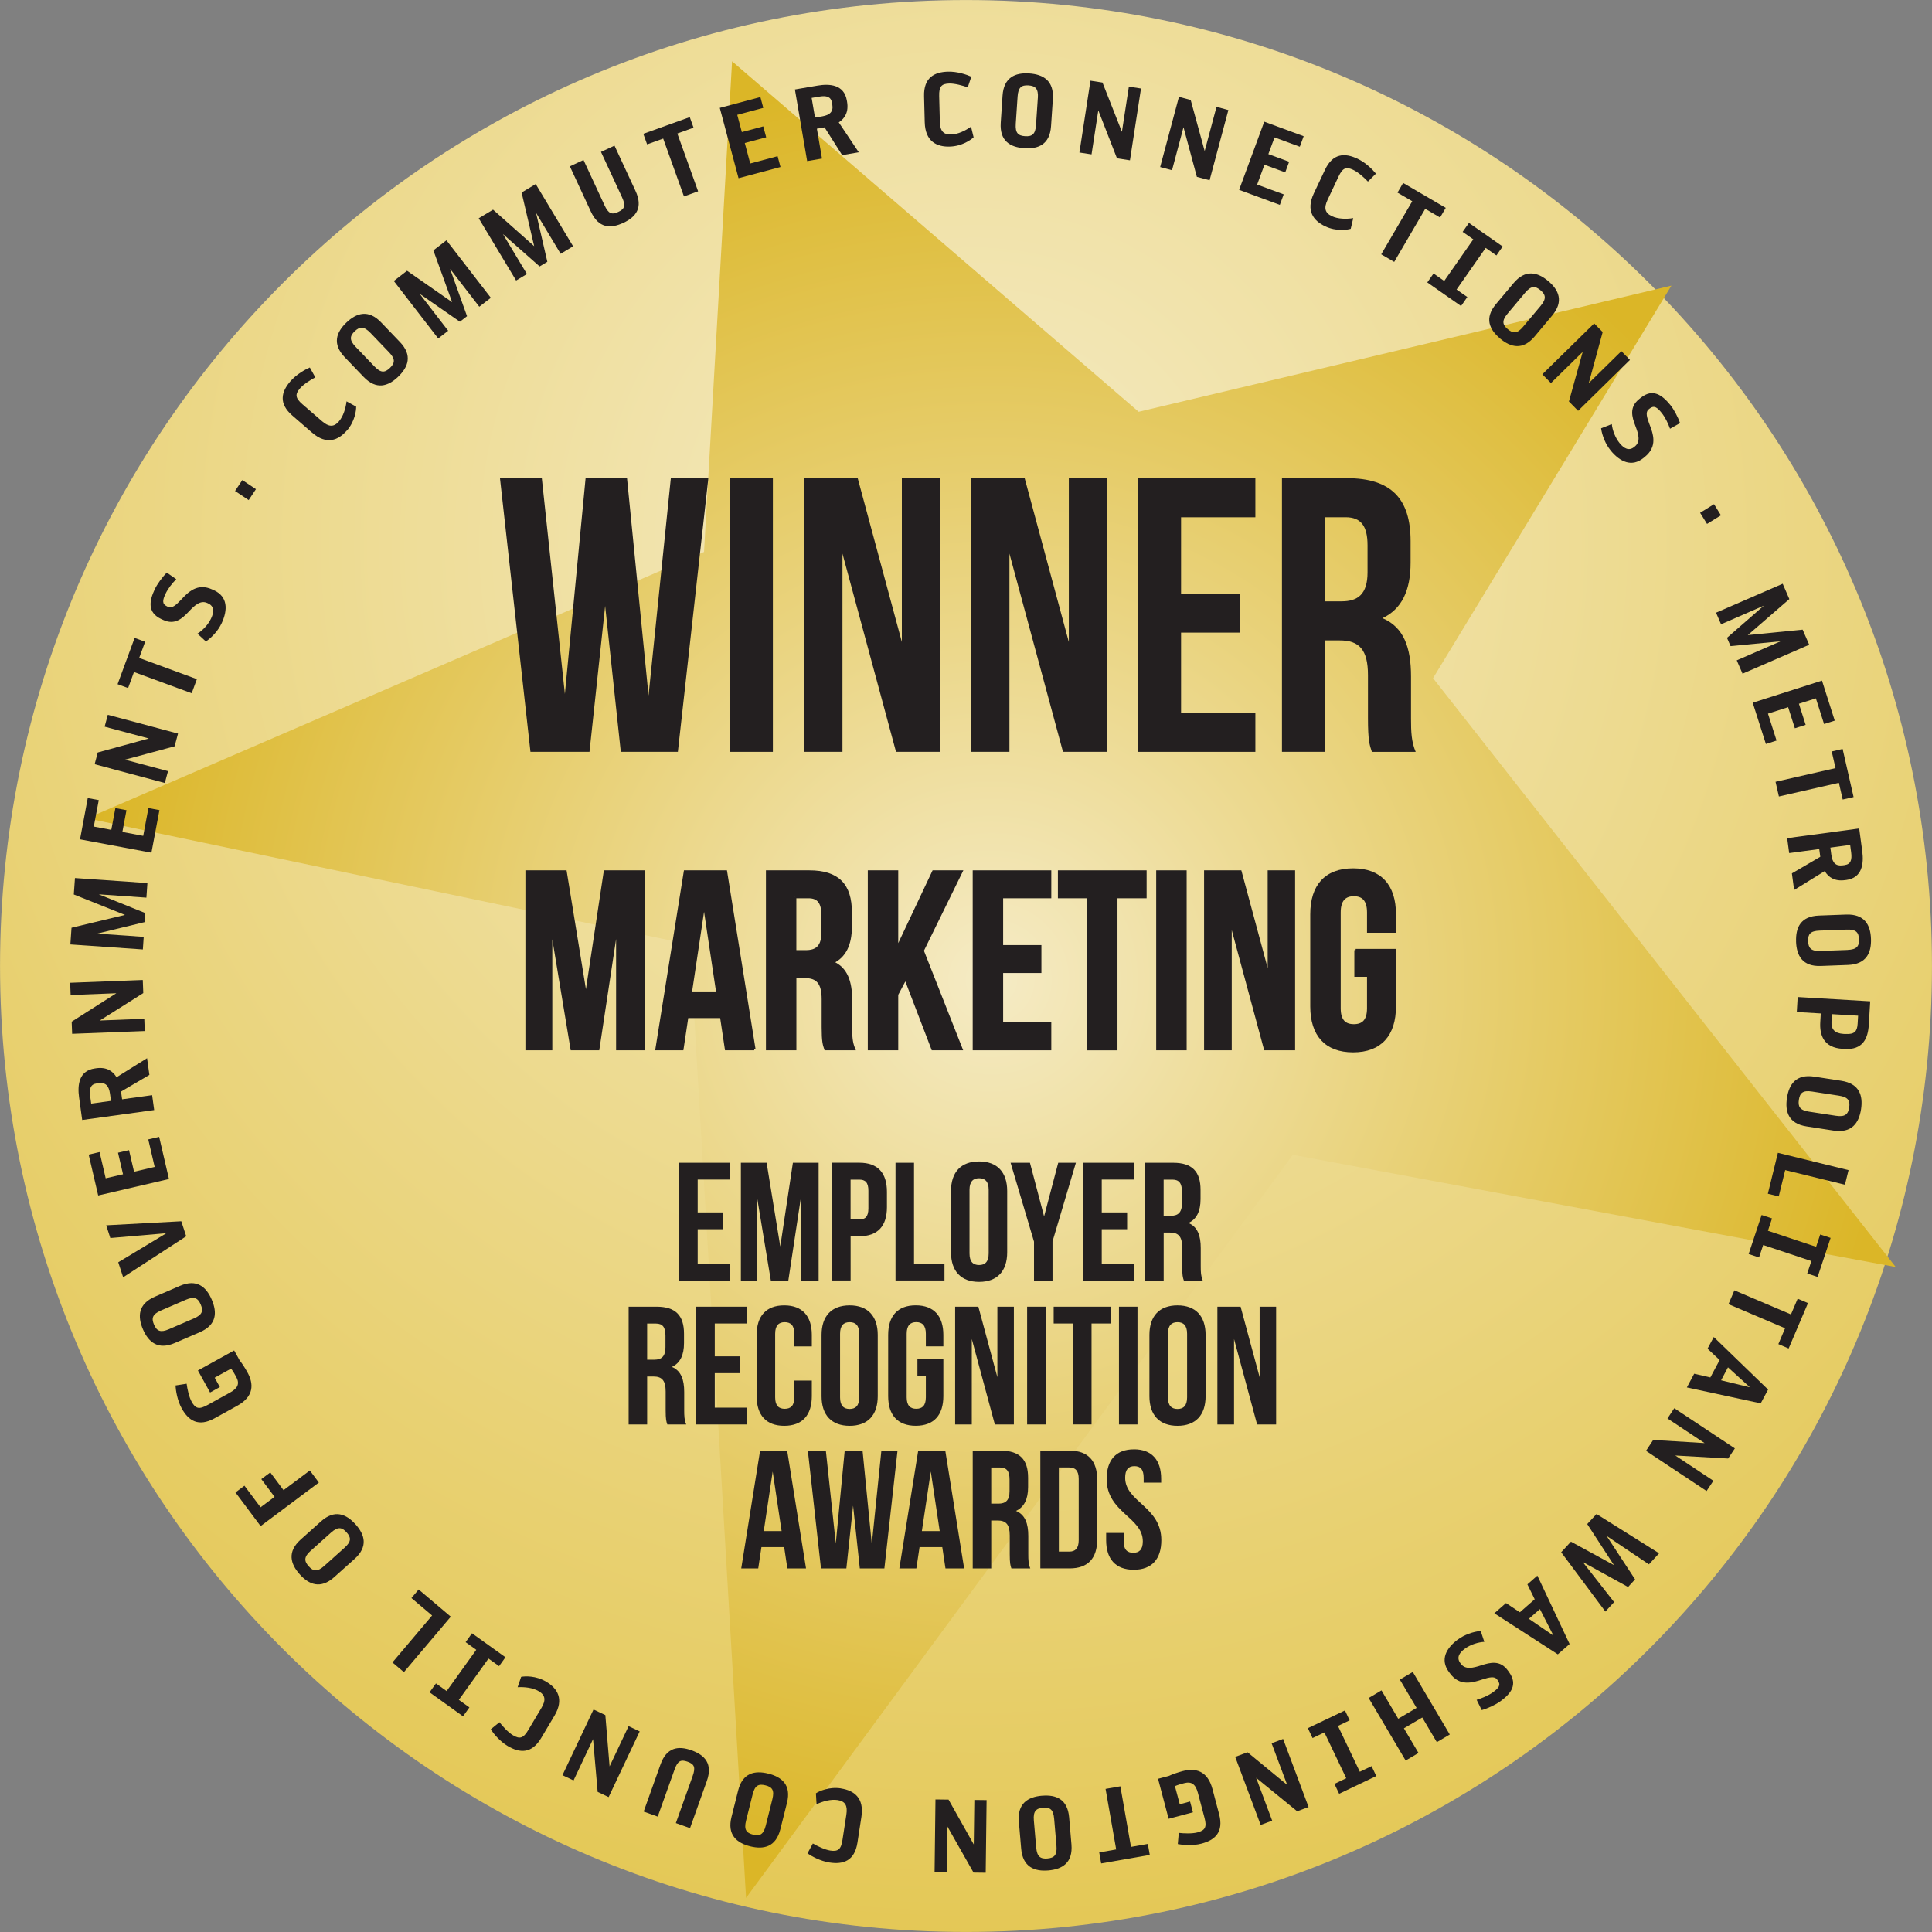 <?xml version="1.0" encoding="UTF-8"?>
<svg xmlns="http://www.w3.org/2000/svg" xmlns:xlink="http://www.w3.org/1999/xlink" id="Layer_1" data-name="Layer 1" viewBox="0 0 500 500">
  <rect x="0" y="0" width="500" height="500" fill="#808080" stroke="none"/>
  <defs>
    <style>
      .cls-1 {
        stroke: #231f20;
        stroke-width: .67px;
      }

      .cls-1, .cls-2 {
        fill: #231f20;
      }

      .cls-3 {
        fill: url(#radial-gradient-2);
      }

      .cls-3, .cls-2, .cls-4 {
        stroke-width: 0px;
      }

      .cls-4 {
        fill: url(#radial-gradient);
      }
    </style>
    <radialGradient id="radial-gradient" cx="252.12" cy="140.9" fx="252.12" fy="140.9" r="379.22" gradientUnits="userSpaceOnUse">
      <stop offset="0" stop-color="#f5ebc5"></stop>
      <stop offset="1" stop-color="#e3c650"></stop>
    </radialGradient>
    <radialGradient id="radial-gradient-2" cx="256.58" cy="253.52" fx="256.58" fy="253.52" r="235.85" gradientUnits="userSpaceOnUse">
      <stop offset="0" stop-color="#f5ebc5"></stop>
      <stop offset="1" stop-color="#dbb627"></stop>
    </radialGradient>
  </defs>
  <path class="cls-4" d="M.01,250C.01,111.94,111.93.01,250,.01s249.99,111.93,249.99,249.99-111.93,249.99-249.99,249.99S.01,388.06.01,250Z"></path>
  <polygon class="cls-3" points="490.61 327.9 370.87 175.51 432.56 73.92 294.68 106.57 189.46 15.86 182.2 142.85 22.55 211.79 178.57 244.45 193.08 491.18 334.59 298.87 490.61 327.9"></polygon>
  <g>
    <g>
      <path class="cls-2" d="M156.61,156.83l-4.05,37.74h-15.28l-7.89-70.83h10.83l5.97,55.86,5.36-55.86h10.72l5.57,56.26,5.77-56.26h9.71l-7.89,70.83h-14.77l-4.05-37.74Z"></path>
      <path class="cls-2" d="M188.89,123.75h11.13v70.83h-11.13v-70.83Z"></path>
      <path class="cls-2" d="M218.03,143.27v51.3h-10.02v-70.83h13.96l11.43,42.4v-42.4h9.92v70.83h-11.43l-13.86-51.3Z"></path>
      <path class="cls-2" d="M261.24,143.27v51.3h-10.02v-70.83h13.96l11.43,42.4v-42.4h9.92v70.83h-11.43l-13.86-51.3Z"></path>
      <path class="cls-2" d="M305.66,153.6h15.28v10.12h-15.28v20.74h19.23v10.12h-30.36v-70.83h30.36v10.12h-19.23v19.73Z"></path>
      <path class="cls-2" d="M355.04,194.58c-.61-1.82-1.01-2.93-1.01-8.7v-11.13c0-6.58-2.23-9.01-7.28-9.01h-3.85v28.84h-11.13v-70.83h16.8c11.53,0,16.49,5.36,16.49,16.29v5.57c0,7.28-2.33,12.04-7.28,14.37,5.56,2.33,7.39,7.69,7.39,15.08v10.93c0,3.44.1,5.97,1.21,8.6h-11.33ZM342.89,133.86v21.76h4.35c4.15,0,6.68-1.82,6.68-7.49v-6.98c0-5.06-1.72-7.29-5.67-7.29h-5.36Z"></path>
    </g>
    <g>
      <path class="cls-1" d="M151.65,258.17l4.92-32.59h10.03v45.9h-6.82v-32.92l-4.98,32.92h-6.82l-5.38-32.46v32.46h-6.29v-45.9h10.03l5.31,32.59Z"></path>
      <path class="cls-1" d="M195.2,271.48h-7.28l-1.25-8.33h-8.85l-1.25,8.33h-6.62l7.34-45.9h10.56l7.34,45.9ZM178.74,256.92h6.95l-3.48-23.21-3.48,23.21Z"></path>
      <path class="cls-1" d="M213.64,271.48c-.39-1.18-.66-1.9-.66-5.64v-7.21c0-4.26-1.44-5.84-4.72-5.84h-2.49v18.69h-7.21v-45.9h10.89c7.48,0,10.69,3.48,10.69,10.56v3.61c0,4.72-1.51,7.8-4.72,9.31,3.61,1.51,4.79,4.98,4.79,9.77v7.08c0,2.23.07,3.87.79,5.57h-7.34ZM205.76,232.13v14.1h2.82c2.69,0,4.33-1.18,4.33-4.85v-4.52c0-3.28-1.12-4.72-3.67-4.72h-3.48Z"></path>
      <path class="cls-1" d="M234.36,253.18l-2.23,4.2v14.1h-7.21v-45.9h7.21v20l9.44-20h7.21l-10.03,20.46,10.03,25.44h-7.41l-7.02-18.3Z"></path>
      <path class="cls-1" d="M259.28,244.92h9.9v6.56h-9.9v13.44h12.46v6.56h-19.67v-45.9h19.67v6.56h-12.46v12.79Z"></path>
      <path class="cls-1" d="M274.11,225.58h22.3v6.56h-7.54v39.35h-7.21v-39.35h-7.54v-6.56Z"></path>
      <path class="cls-1" d="M299.56,225.58h7.21v45.9h-7.21v-45.9Z"></path>
      <path class="cls-1" d="M318.44,238.23v33.25h-6.49v-45.9h9.05l7.41,27.48v-27.48h6.43v45.9h-7.41l-8.98-33.25Z"></path>
      <path class="cls-1" d="M350.84,245.91h10.1v14.56c0,7.35-3.67,11.54-10.75,11.54s-10.76-4.2-10.76-11.54v-23.87c0-7.35,3.67-11.54,10.76-11.54s10.75,4.2,10.75,11.54v4.46h-6.82v-4.92c0-3.28-1.44-4.53-3.74-4.53s-3.74,1.25-3.74,4.53v24.79c0,3.28,1.44,4.46,3.74,4.46s3.74-1.18,3.74-4.46v-8.46h-3.28v-6.56Z"></path>
    </g>
    <g>
      <path class="cls-2" d="M180.56,313.77h6.57v4.35h-6.57v8.93h8.27v4.35h-13.06v-30.48h13.06v4.35h-8.27v8.49Z"></path>
      <path class="cls-2" d="M201.94,322.56l3.26-21.64h6.66v30.48h-4.53v-21.86l-3.31,21.86h-4.53l-3.57-21.55v21.55h-4.18v-30.48h6.66l3.53,21.64Z"></path>
      <path class="cls-2" d="M229.54,308.45v3.96c0,4.87-2.35,7.53-7.14,7.53h-2.26v11.45h-4.79v-30.48h7.05c4.79,0,7.14,2.65,7.14,7.53ZM220.13,305.28v10.32h2.26c1.52,0,2.35-.7,2.35-2.87v-4.57c0-2.18-.83-2.87-2.35-2.87h-2.26Z"></path>
      <path class="cls-2" d="M231.76,300.92h4.79v26.12h7.88v4.35h-12.67v-30.48Z"></path>
      <path class="cls-2" d="M246.12,308.24c0-4.88,2.57-7.66,7.27-7.66s7.27,2.79,7.27,7.66v15.85c0,4.88-2.57,7.66-7.27,7.66s-7.27-2.79-7.27-7.66v-15.85ZM250.91,324.39c0,2.18.96,3,2.48,3s2.48-.83,2.48-3v-16.46c0-2.18-.96-3-2.48-3s-2.48.83-2.48,3v16.46Z"></path>
      <path class="cls-2" d="M267.59,321.3l-6.05-20.38h5.01l3.66,13.89,3.66-13.89h4.57l-6.05,20.38v10.1h-4.79v-10.1Z"></path>
      <path class="cls-2" d="M285.13,313.77h6.57v4.35h-6.57v8.93h8.27v4.35h-13.06v-30.48h13.06v4.35h-8.27v8.49Z"></path>
      <path class="cls-2" d="M306.38,331.4c-.26-.78-.43-1.26-.43-3.75v-4.79c0-2.83-.96-3.87-3.14-3.87h-1.65v12.41h-4.79v-30.48h7.23c4.96,0,7.1,2.31,7.1,7.01v2.4c0,3.13-1,5.18-3.13,6.18,2.39,1,3.18,3.31,3.18,6.49v4.7c0,1.48.04,2.57.52,3.7h-4.88ZM301.15,305.28v9.36h1.87c1.79,0,2.87-.78,2.87-3.22v-3c0-2.18-.74-3.13-2.44-3.13h-2.31Z"></path>
      <path class="cls-2" d="M172.7,368.65c-.26-.78-.43-1.26-.43-3.75v-4.79c0-2.83-.96-3.87-3.14-3.87h-1.65v12.41h-4.79v-30.48h7.23c4.96,0,7.1,2.31,7.1,7.01v2.4c0,3.13-1,5.18-3.13,6.18,2.39,1,3.18,3.31,3.18,6.49v4.7c0,1.48.04,2.57.52,3.7h-4.88ZM167.48,342.53v9.36h1.87c1.79,0,2.87-.78,2.87-3.22v-3c0-2.18-.74-3.13-2.44-3.13h-2.31Z"></path>
      <path class="cls-2" d="M184.98,351.02h6.57v4.35h-6.57v8.93h8.27v4.35h-13.06v-30.48h13.06v4.35h-8.27v8.49Z"></path>
      <path class="cls-2" d="M210.1,357.29v4.05c0,4.88-2.44,7.66-7.14,7.66s-7.14-2.79-7.14-7.66v-15.85c0-4.88,2.44-7.66,7.14-7.66s7.14,2.79,7.14,7.66v2.96h-4.53v-3.27c0-2.18-.96-3-2.48-3s-2.48.83-2.48,3v16.46c0,2.18.96,2.96,2.48,2.96s2.48-.78,2.48-2.96v-4.35h4.53Z"></path>
      <path class="cls-2" d="M212.62,345.49c0-4.88,2.57-7.66,7.27-7.66s7.27,2.79,7.27,7.66v15.85c0,4.88-2.57,7.66-7.27,7.66s-7.27-2.79-7.27-7.66v-15.85ZM217.41,361.64c0,2.18.96,3,2.48,3s2.48-.83,2.48-3v-16.46c0-2.18-.96-3-2.48-3s-2.48.83-2.48,3v16.46Z"></path>
      <path class="cls-2" d="M237.44,351.67h6.7v9.66c0,4.88-2.44,7.66-7.14,7.66s-7.14-2.79-7.14-7.66v-15.85c0-4.88,2.44-7.66,7.14-7.66s7.14,2.79,7.14,7.66v2.96h-4.53v-3.27c0-2.18-.96-3-2.48-3s-2.48.83-2.48,3v16.46c0,2.18.96,2.96,2.48,2.96s2.48-.78,2.48-2.96v-5.62h-2.18v-4.35Z"></path>
      <path class="cls-2" d="M251.5,346.58v22.08h-4.31v-30.48h6.01l4.92,18.24v-18.24h4.27v30.48h-4.92l-5.96-22.08Z"></path>
      <path class="cls-2" d="M265.82,338.17h4.79v30.48h-4.79v-30.48Z"></path>
      <path class="cls-2" d="M272.7,338.17h14.8v4.35h-5.01v26.12h-4.79v-26.12h-5.01v-4.35Z"></path>
      <path class="cls-2" d="M289.59,338.17h4.79v30.48h-4.79v-30.48Z"></path>
      <path class="cls-2" d="M297.47,345.49c0-4.88,2.57-7.66,7.27-7.66s7.27,2.79,7.27,7.66v15.85c0,4.88-2.57,7.66-7.27,7.66s-7.27-2.79-7.27-7.66v-15.85ZM302.26,361.64c0,2.18.96,3,2.48,3s2.48-.83,2.48-3v-16.46c0-2.18-.96-3-2.48-3s-2.48.83-2.48,3v16.46Z"></path>
      <path class="cls-2" d="M319.37,346.58v22.08h-4.31v-30.48h6.01l4.92,18.24v-18.24h4.27v30.48h-4.92l-5.96-22.08Z"></path>
      <path class="cls-2" d="M208.6,405.91h-4.83l-.83-5.53h-5.88l-.83,5.53h-4.4l4.88-30.48h7.01l4.88,30.48ZM197.67,396.24h4.61l-2.31-15.41-2.31,15.41Z"></path>
      <path class="cls-2" d="M220.78,389.66l-1.74,16.24h-6.57l-3.4-30.48h4.66l2.57,24.03,2.31-24.03h4.62l2.39,24.21,2.48-24.21h4.18l-3.4,30.48h-6.36l-1.74-16.24Z"></path>
      <path class="cls-2" d="M249.52,405.91h-4.83l-.83-5.53h-5.88l-.83,5.53h-4.4l4.88-30.48h7.01l4.88,30.48ZM238.59,396.24h4.61l-2.31-15.41-2.31,15.41Z"></path>
      <path class="cls-2" d="M261.75,405.91c-.26-.78-.43-1.26-.43-3.75v-4.79c0-2.83-.96-3.87-3.14-3.87h-1.65v12.41h-4.79v-30.48h7.23c4.96,0,7.1,2.31,7.1,7.01v2.4c0,3.13-1,5.18-3.13,6.18,2.39,1,3.18,3.31,3.18,6.49v4.7c0,1.48.04,2.57.52,3.7h-4.88ZM256.53,379.78v9.36h1.87c1.79,0,2.87-.78,2.87-3.22v-3c0-2.18-.74-3.13-2.44-3.13h-2.31Z"></path>
      <path class="cls-2" d="M269.24,375.43h7.58c4.79,0,7.14,2.65,7.14,7.53v15.41c0,4.88-2.35,7.53-7.14,7.53h-7.58v-30.48ZM274.03,379.78v21.77h2.7c1.52,0,2.44-.78,2.44-2.96v-15.85c0-2.18-.92-2.96-2.44-2.96h-2.7Z"></path>
      <path class="cls-2" d="M293.45,375.08c4.66,0,7.06,2.79,7.06,7.66v.96h-4.53v-1.26c0-2.18-.87-3-2.39-3s-2.4.83-2.4,3c0,6.27,9.36,7.45,9.36,16.15,0,4.88-2.44,7.66-7.14,7.66s-7.14-2.79-7.14-7.66v-1.87h4.53v2.18c0,2.18.96,2.96,2.48,2.96s2.48-.78,2.48-2.96c0-6.27-9.36-7.45-9.36-16.15,0-4.88,2.4-7.66,7.05-7.66Z"></path>
    </g>
  </g>
  <g>
    <path class="cls-2" d="M449.46,170.9l11.34-4.93-12.93,1.24-.93-2.14,9.55-8.33-11.08,4.82-1.3-3,17.25-7.49,1.72,3.97-10.75,9.32,14.19-1.41,1.7,3.91-17.25,7.49-1.5-3.45Z"></path>
    <path class="cls-2" d="M453.61,181.86l17.92-5.72,3.3,10.36-2.76.88-2.12-6.65-4.39,1.4,1.74,5.46-2.79.89-1.74-5.46-5.22,1.67,2.22,6.97-2.76.88-3.41-10.68Z"></path>
    <path class="cls-2" d="M475.9,202.59l-15.52,3.54-.87-3.8,15.52-3.54-.98-4.31,2.82-.65,2.84,12.45-2.82.64-.99-4.34Z"></path>
    <path class="cls-2" d="M463.75,226.03l7.34-4.29-.27-2.01-7.78,1.05-.52-3.86,18.64-2.51.79,5.89c.42,3.12.05,6.88-4.12,7.44l-.34.04c-2.65.36-4.27-.71-5.25-2.34l-7.92,4.9-.58-4.32ZM477.41,223.88c1.58-.21,1.92-1.39,1.67-3.27l-.26-1.94-5.12.69.25,1.88c.27,2.01,1.12,2.96,2.91,2.72l.56-.07Z"></path>
    <path class="cls-2" d="M464.83,243.68c-.13-3.61,1.16-6.56,5.92-6.73l7.03-.26c4.76-.17,6.3,2.67,6.43,6.28.13,3.61-1.2,6.59-5.96,6.76l-7.03.26c-4.76.18-6.27-2.7-6.4-6.31ZM478.13,245.84c2.4-.09,3.05-.95,2.98-2.76-.07-1.8-.78-2.59-3.18-2.5l-7.03.26c-2.4.09-3.02.92-2.96,2.73.07,1.8.75,2.62,3.15,2.54l7.03-.26Z"></path>
    <path class="cls-2" d="M471.09,264.49l.13-2.21-6.21-.37.23-3.88,18.77,1.11-.36,6.03c-.22,3.67-1.58,6.58-6.27,6.3l-.5-.03c-4.91-.29-6-3.56-5.79-6.95ZM477.64,267.59c2.36.14,3.01-.73,3.12-2.68l.12-2.05-6.77-.4-.12,1.96c-.11,1.96.85,3.01,3.09,3.15l.56.03Z"></path>
    <path class="cls-2" d="M462.47,284.13c.55-3.57,2.37-6.22,7.08-5.5l6.95,1.07c4.71.72,5.68,3.8,5.14,7.37-.55,3.57-2.41,6.24-7.12,5.52l-6.95-1.07c-4.71-.72-5.65-3.83-5.1-7.4ZM475.12,288.76c2.37.36,3.17-.36,3.45-2.15.27-1.78-.28-2.69-2.65-3.05l-6.96-1.07c-2.37-.36-3.14.34-3.41,2.12-.27,1.78.24,2.71,2.61,3.08l6.96,1.07Z"></path>
    <path class="cls-2" d="M460.13,298.35l18.27,4.48-.93,3.78-15.46-3.79-1.67,6.81-2.82-.69,2.6-10.59Z"></path>
    <path class="cls-2" d="M455.91,314.44l2.69.89-1.06,3.19,12.47,4.15,1.06-3.19,2.69.89-3.36,10.1-2.69-.89,1.07-3.22-12.47-4.15-1.07,3.22-2.69-.89,3.36-10.11Z"></path>
    <path class="cls-2" d="M461.97,343.75l-14.64-6.23,1.53-3.58,14.64,6.23,1.74-4.07,2.67,1.14-5.01,11.75-2.66-1.14,1.74-4.1Z"></path>
    <path class="cls-2" d="M438.46,355.52l4.18.96,2.4-4.5-3.13-2.94,1.61-3.02,14.06,13.6-1.91,3.57-19.11-4.12,1.89-3.54ZM452.72,359l.04-.08-5.56-5.05-1.78,3.35,7.3,1.78Z"></path>
    <path class="cls-2" d="M427.86,372.66l13.29.81-9.61-6.37,1.76-2.65,15.68,10.39-1.74,2.62-13.68-.78,9.86,6.54-1.76,2.65-15.68-10.39,1.87-2.83Z"></path>
    <path class="cls-2" d="M404.03,401.72l2.53-2.74,11.13,6.07-6.92-10.63,2.41-2.6,16.2,10.17-2.64,2.86-10.95-7.36,7.37,11.25-1.82,1.97-11.73-6.47,8.12,10.38-2.26,2.45-11.43-15.34Z"></path>
    <path class="cls-2" d="M389.76,414.88l3.58,2.38,3.84-3.37-1.89-3.86,2.58-2.26,8.34,17.7-3.05,2.67-16.43-10.62,3.03-2.65ZM401.88,423.19l.07-.06-3.42-6.69-2.86,2.5,6.21,4.25Z"></path>
    <path class="cls-2" d="M377.4,424.23c1.59-1.15,3.81-1.96,5.8-2.14l.94,2.82c-1.55.09-3.49.65-5.03,1.77-1.49,1.08-2.2,2.33-1.19,3.71l.15.2c1.16,1.59,3.18,1.08,5.29.39,2.37-.76,4.9-1.37,6.86,1.33l.31.43c2.38,3.27.43,5.62-2.27,7.58-1.11.81-3.16,1.8-4.79,2.25l-1.32-2.66c1.45-.44,3.03-1.08,4.28-2,1.41-1.03,2.07-1.81,1.21-3l-.2-.28c-.64-.88-2.06-.55-3.77,0-2.61.86-5.92,1.88-8.46-1.62l-.26-.35c-2.27-3.12-.75-6.12,2.45-8.44Z"></path>
    <path class="cls-2" d="M357.54,437.49l4.32,7.32,4.75-2.81-4.33-7.32,3.35-1.98,9.57,16.19-3.35,1.98-3.77-6.38-4.75,2.8,3.78,6.38-3.33,1.96-9.57-16.19,3.32-1.97Z"></path>
    <path class="cls-2" d="M348.07,442.66l1.22,2.56-3.03,1.45,5.66,11.86,3.04-1.45,1.22,2.56-9.61,4.59-1.22-2.56,3.06-1.46-5.66-11.86-3.06,1.46-1.22-2.56,9.61-4.59Z"></path>
    <path class="cls-2" d="M322.85,453.48l10.28,8.46-4.04-10.79,2.98-1.11,6.59,17.62-2.95,1.1-10.62-8.66,4.15,11.09-2.98,1.11-6.59-17.62,3.18-1.19Z"></path>
    <path class="cls-2" d="M302.51,459.6c.95-.44,2.25-.88,3.54-1.23,3.25-.86,6.45-.2,7.74,4.65l1.72,6.5c1.22,4.6-1.03,6.68-4.55,7.61-2.31.61-4.89.36-6.15.12l.26-2.9c1.34.16,3.48.24,4.86-.13,1.98-.53,2.43-1.39,1.8-3.76l-1.71-6.44c-.59-2.23-1.61-3.05-3.57-2.53-.69.18-1.62.43-2.38.76l1.25,4.69,2.67-.71.74,2.8-6.29,1.67-2.74-10.35,2.8-.74Z"></path>
    <path class="cls-2" d="M288.87,478.65l-2.75-15.68,3.83-.67,2.75,15.68,4.36-.77.5,2.85-12.58,2.2-.5-2.85,4.39-.77Z"></path>
    <path class="cls-2" d="M269.68,464.74c3.59-.31,6.6.84,7.01,5.59l.6,7.01c.4,4.75-2.36,6.42-5.96,6.73-3.6.31-6.64-.87-7.05-5.62l-.6-7.01c-.41-4.75,2.39-6.4,5.99-6.71ZM268.17,478.13c.2,2.39,1.1,3,2.9,2.85,1.8-.16,2.55-.91,2.34-3.3l-.6-7.01c-.21-2.39-1.07-2.97-2.87-2.82-1.8.15-2.58.88-2.38,3.27l.6,7.01Z"></path>
    <path class="cls-2" d="M245.49,465.75l6.52,11.6.15-11.52,3.17.04-.23,18.8-3.15-.04-6.76-11.92-.15,11.83-3.17-.04.23-18.8,3.39.04Z"></path>
    <path class="cls-2" d="M217.67,462.86c3.32.51,6.03,2.41,5.26,7.36l-1.02,6.65c-.73,4.71-3.65,5.71-7.25,5.15-2.37-.37-4.63-1.63-5.69-2.36l1.4-2.56c1.16.68,3.09,1.61,4.5,1.83,2.03.31,2.79-.3,3.16-2.73l1.01-6.59c.35-2.28-.26-3.44-2.26-3.75-1.78-.27-3.83.32-5.46,1.08l-.16-2.83c.81-.54,3.39-1.75,6.5-1.27Z"></path>
    <path class="cls-2" d="M198.86,459.02c3.5.88,5.97,2.94,4.81,7.56l-1.71,6.82c-1.16,4.62-4.32,5.3-7.82,4.43-3.5-.88-5.99-2.98-4.83-7.6l1.71-6.82c1.16-4.62,4.34-5.27,7.84-4.39ZM193.08,471.18c-.58,2.33.06,3.19,1.82,3.63,1.75.44,2.7-.03,3.28-2.35l1.71-6.82c.58-2.33-.04-3.16-1.79-3.59-1.76-.44-2.73-.01-3.31,2.31l-1.71,6.82Z"></path>
    <path class="cls-2" d="M178.98,452.99c3.43,1.23,5.54,3.47,3.94,7.96l-4.34,12.18-3.67-1.31,4.35-12.18c.82-2.29.41-3.09-1.32-3.71-1.73-.62-2.56-.25-3.37,2.04l-4.35,12.17-3.64-1.3,4.35-12.18c1.6-4.49,4.63-4.9,8.06-3.67Z"></path>
    <path class="cls-2" d="M156.66,443.88l1.1,13.26,4.92-10.41,2.87,1.36-8.04,17-2.84-1.35-1.19-13.65-5.05,10.69-2.87-1.36,8.04-17,3.07,1.45Z"></path>
    <path class="cls-2" d="M141.37,435.23c2.89,1.72,4.68,4.49,2.12,8.8l-3.44,5.78c-2.44,4.09-5.52,3.92-8.66,2.06-2.06-1.23-3.69-3.24-4.39-4.32l2.26-1.84c.82,1.06,2.26,2.65,3.5,3.38,1.77,1.05,2.69.77,3.95-1.35l3.41-5.73c1.18-1.98,1.05-3.29-.69-4.32-1.55-.92-3.68-1.14-5.47-1.04l.91-2.68c.95-.2,3.8-.35,6.5,1.26Z"></path>
    <path class="cls-2" d="M130.81,428.9l-1.65,2.3-2.74-1.96-7.67,10.68,2.73,1.96-1.65,2.3-8.66-6.21,1.66-2.3,2.76,1.98,7.67-10.68-2.76-1.98,1.65-2.3,8.66,6.21Z"></path>
    <path class="cls-2" d="M116.67,418.39l-12.14,14.36-2.97-2.51,10.27-12.15-5.35-4.52,1.87-2.21,8.32,7.04Z"></path>
    <path class="cls-2" d="M92.01,394.49c2.41,2.69,3.3,5.78-.25,8.96l-5.24,4.69c-3.55,3.18-6.54,1.98-8.95-.71-2.41-2.69-3.29-5.82.25-9l5.24-4.69c3.55-3.18,6.54-1.93,8.95.76ZM80.42,401.32c-1.79,1.6-1.74,2.68-.53,4.03,1.2,1.34,2.25,1.49,4.04-.11l5.24-4.69c1.78-1.6,1.73-2.64.53-3.98-1.2-1.34-2.25-1.53-4.04.07l-5.24,4.69Z"></path>
    <path class="cls-2" d="M67.44,390.08l3.62-2.7-3.43-4.59,2.32-1.73,3.43,4.59,6.81-5.09,2.33,3.12-15.07,11.27-6.51-8.71,2.32-1.74,4.18,5.59Z"></path>
    <path class="cls-2" d="M61.99,352.03c.66.81,1.4,1.96,2.05,3.14,1.63,2.94,1.76,6.21-2.63,8.64l-5.89,3.25c-4.17,2.3-6.73.62-8.49-2.56-1.16-2.1-1.54-4.66-1.61-5.94l2.88-.45c.17,1.33.61,3.43,1.31,4.68.99,1.8,1.94,2.02,4.09.83l5.83-3.22c2.02-1.11,2.57-2.31,1.59-4.08-.34-.62-.81-1.47-1.31-2.12l-4.25,2.35,1.34,2.43-2.53,1.4-3.15-5.7,9.38-5.18,1.4,2.53Z"></path>
    <path class="cls-2" d="M54.8,336.36c1.43,3.31,1.29,6.53-3.08,8.41l-6.46,2.79c-4.37,1.89-6.83-.2-8.26-3.52-1.43-3.32-1.28-6.57,3.09-8.46l6.46-2.79c4.37-1.89,6.82.24,8.25,3.56ZM41.64,339.17c-2.2.95-2.49,1.99-1.78,3.65.72,1.66,1.66,2.13,3.86,1.18l6.46-2.79c2.2-.95,2.48-1.95,1.76-3.61-.71-1.66-1.65-2.17-3.85-1.22l-6.46,2.79Z"></path>
    <path class="cls-2" d="M46.92,316.07l1.27,3.88-16.32,10.61-1.27-3.88,12.29-7.42-.03-.09-14.31,1.23-1.07-3.29,19.45-1.05Z"></path>
    <path class="cls-2" d="M43.73,305.13l-18.32,4.26-2.46-10.58,2.82-.66,1.58,6.79,4.49-1.04-1.3-5.58,2.85-.66,1.3,5.58,5.34-1.24-1.66-7.12,2.82-.66,2.54,10.92Z"></path>
    <path class="cls-2" d="M38.65,278.19l-7.33,4.31.28,2,7.77-1.07.53,3.85-18.63,2.57-.81-5.89c-.43-3.12-.07-6.88,4.1-7.45l.34-.05c2.65-.37,4.28.7,5.26,2.33l7.9-4.93.6,4.32ZM24.99,280.39c-1.57.22-1.92,1.4-1.66,3.28l.27,1.94,5.12-.7-.26-1.88c-.28-2.01-1.13-2.96-2.92-2.71l-.56.08Z"></path>
    <path class="cls-2" d="M37.08,257.01l-11.25,7.1,11.51-.45.12,3.17-18.79.72-.12-3.14,11.55-7.36-11.82.46-.12-3.17,18.79-.72.13,3.39Z"></path>
    <path class="cls-2" d="M37.89,232.31l-12.33-.86,12.05,4.86-.16,2.33-12.31,2.98,12.05.84-.22,3.26-18.76-1.3.3-4.32,13.83-3.32-13.24-5.29.3-4.25,18.75,1.3-.26,3.76Z"></path>
    <path class="cls-2" d="M39.19,220.68l-18.48-3.46,2-10.68,2.85.53-1.29,6.85,4.53.85,1.06-5.63,2.87.54-1.06,5.63,5.39,1.01,1.35-7.19,2.85.53-2.07,11.01Z"></path>
    <path class="cls-2" d="M45.2,193.14l-12.85,3.46,11.13,2.97-.82,3.07-18.17-4.86.81-3.04,13.21-3.62-11.43-3.06.82-3.07,18.17,4.86-.88,3.28Z"></path>
    <path class="cls-2" d="M36.01,170.27l14.94,5.49-1.34,3.65-14.94-5.49-1.52,4.15-2.72-1,4.41-11.98,2.72,1-1.54,4.18Z"></path>
    <path class="cls-2" d="M57.33,161.34c-.83,1.78-2.39,3.56-4.05,4.67l-2.18-2.02c1.32-.83,2.74-2.26,3.55-3.98.78-1.66.8-3.1-.75-3.83l-.23-.11c-1.78-.83-3.3.59-4.82,2.21-1.71,1.81-3.63,3.56-6.64,2.15l-.48-.22c-3.66-1.72-3.09-4.72-1.67-7.73.58-1.24,1.9-3.1,3.11-4.29l2.44,1.7c-1.06,1.08-2.13,2.41-2.79,3.82-.74,1.58-.94,2.59.39,3.21l.31.15c.99.46,2.06-.51,3.3-1.82,1.87-2.01,4.27-4.5,8.19-2.66l.4.18c3.5,1.64,3.61,4.99,1.93,8.57Z"></path>
    <path class="cls-2" d="M64.36,129.42l-3.53-2.35,1.88-2.83,3.53,2.35-1.88,2.83Z"></path>
    <path class="cls-2" d="M89.77,111.41c-2.2,2.54-5.24,3.82-9.03.54l-5.08-4.4c-3.6-3.12-2.89-6.13-.5-8.88,1.57-1.81,3.84-3.06,5.02-3.56l1.42,2.55c-1.19.62-3.01,1.76-3.95,2.84-1.35,1.55-1.23,2.52.63,4.13l5.04,4.36c1.74,1.51,3.05,1.61,4.38.08,1.18-1.37,1.76-3.42,1.99-5.2l2.48,1.37c.03.97-.32,3.8-2.38,6.18Z"></path>
    <path class="cls-2" d="M103.06,97.49c-2.61,2.5-5.67,3.49-8.96.05l-4.87-5.08c-3.3-3.44-2.2-6.47.41-8.97,2.61-2.5,5.71-3.49,9-.05l4.87,5.08c3.29,3.44,2.15,6.47-.46,8.97ZM95.84,86.13c-1.66-1.73-2.74-1.64-4.04-.4-1.3,1.25-1.41,2.3.24,4.03l4.87,5.08c1.66,1.73,2.69,1.64,4,.39,1.3-1.25,1.46-2.3-.2-4.03l-4.87-5.08Z"></path>
    <path class="cls-2" d="M124.04,79.38l-7.55-9.78,4.38,12.23-1.85,1.43-10.41-7.22,7.38,9.56-2.58,2-11.49-14.88,3.42-2.65,11.67,8.13-4.85-13.4,3.38-2.61,11.49,14.88-2.98,2.3Z"></path>
    <path class="cls-2" d="M145.09,65.68l-6.36-10.59,2.92,12.66-2,1.2-9.5-8.38,6.22,10.35-2.8,1.68-9.68-16.11,3.71-2.23,10.64,9.44-3.25-13.87,3.65-2.2,9.68,16.11-3.23,1.94Z"></path>
    <path class="cls-2" d="M161.31,57.68c-3.31,1.53-6.38,1.42-8.39-2.91l-5.44-11.72,3.53-1.64,5.44,11.72c1.02,2.2,1.88,2.49,3.54,1.72,1.67-.77,2-1.61.98-3.82l-5.44-11.72,3.5-1.62,5.44,11.72c2.01,4.32.14,6.73-3.16,8.27Z"></path>
    <path class="cls-2" d="M175.29,34.54l5.38,14.97-3.66,1.32-5.38-14.97-4.16,1.5-.98-2.73,12.02-4.32.98,2.73-4.19,1.51Z"></path>
    <path class="cls-2" d="M191.13,46.1l-4.85-18.18,10.51-2.8.75,2.8-6.74,1.8,1.19,4.46,5.54-1.48.76,2.83-5.54,1.48,1.41,5.3,7.08-1.89.75,2.8-10.84,2.89Z"></path>
    <path class="cls-2" d="M217.95,40.14l-4.55-7.18-1.99.34,1.32,7.73-3.84.66-3.17-18.54,5.87-1c3.1-.53,6.87-.29,7.57,3.85l.06.34c.45,2.64-.56,4.3-2.15,5.33l5.18,7.74-4.29.73ZM215.31,26.56c-.27-1.57-1.46-1.87-3.33-1.55l-1.93.33.87,5.09,1.87-.32c1.99-.34,2.92-1.23,2.61-3.01l-.09-.55Z"></path>
    <path class="cls-2" d="M245.81,37.94c-3.36.09-6.36-1.3-6.49-6.31l-.17-6.73c-.12-4.76,2.58-6.27,6.22-6.36,2.39-.06,4.85.78,6.01,1.31l-.93,2.76c-1.26-.46-3.33-1.03-4.76-1-2.05.05-2.69.79-2.63,3.25l.17,6.66c.06,2.3.87,3.34,2.89,3.29,1.81-.05,3.72-1,5.18-2.03l.67,2.75c-.7.67-3.03,2.32-6.17,2.4Z"></path>
    <path class="cls-2" d="M265.08,38.35c-3.6-.24-6.4-1.83-6.09-6.58l.47-7.02c.31-4.75,3.3-5.99,6.9-5.75,3.6.24,6.43,1.86,6.12,6.62l-.47,7.02c-.31,4.75-3.32,5.96-6.93,5.72ZM268.6,25.35c.16-2.39-.64-3.13-2.44-3.25-1.8-.12-2.66.51-2.81,2.9l-.47,7.02c-.16,2.39.6,3.1,2.4,3.22,1.8.12,2.68-.48,2.84-2.87l.47-7.02Z"></path>
    <path class="cls-2" d="M289.07,40.96l-4.83-12.4-1.75,11.39-3.14-.48,2.86-18.59,3.11.48,5.03,12.75,1.8-11.69,3.14.48-2.86,18.59-3.36-.52Z"></path>
    <path class="cls-2" d="M309.75,45.77l-3.46-12.85-2.97,11.13-3.07-.82,4.86-18.17,3.04.81,3.62,13.22,3.06-11.43,3.07.82-4.86,18.17-3.28-.88Z"></path>
    <path class="cls-2" d="M320.68,49.14l6.51-17.65,10.2,3.76-1,2.72-6.54-2.41-1.6,4.32,5.38,1.98-1.01,2.75-5.38-1.98-1.89,5.14,6.87,2.53-1,2.72-10.52-3.88Z"></path>
    <path class="cls-2" d="M342.98,58.58c-3.04-1.43-5.09-4.02-2.95-8.55l2.87-6.08c2.03-4.31,5.12-4.43,8.41-2.88,2.17,1.02,3.98,2.87,4.78,3.87l-2.07,2.05c-.91-.98-2.51-2.42-3.8-3.03-1.85-.88-2.75-.51-3.8,1.72l-2.84,6.03c-.98,2.08-.73,3.37,1.1,4.23,1.63.77,3.76.78,5.54.51l-.65,2.76c-.92.29-3.74.71-6.59-.63Z"></path>
    <path class="cls-2" d="M368.85,54.04l-8.03,13.74-3.36-1.96,8.03-13.74-3.82-2.23,1.46-2.5,11.03,6.44-1.47,2.5-3.84-2.25Z"></path>
    <path class="cls-2" d="M369.38,73.1l1.62-2.32,2.76,1.93,7.53-10.77-2.76-1.93,1.63-2.32,8.73,6.1-1.62,2.32-2.78-1.95-7.53,10.77,2.78,1.94-1.62,2.33-8.73-6.1Z"></path>
    <path class="cls-2" d="M388.2,87.58c-2.77-2.32-4.09-5.25-1.03-8.9l4.52-5.39c3.05-3.65,6.2-2.89,8.97-.57,2.77,2.32,4.09,5.3,1.03,8.95l-4.52,5.4c-3.06,3.65-6.21,2.85-8.97.53ZM398.71,79.16c1.54-1.84,1.34-2.9-.05-4.06-1.38-1.16-2.45-1.16-3.98.68l-4.52,5.39c-1.54,1.84-1.34,2.86.04,4.02,1.38,1.16,2.45,1.2,3.99-.64l4.52-5.39Z"></path>
    <path class="cls-2" d="M406.04,103.89l3.56-12.82-8.22,8.07-2.23-2.27,13.42-13.17,2.2,2.24-3.6,13.22,8.44-8.28,2.22,2.27-13.42,13.17-2.38-2.42Z"></path>
    <path class="cls-2" d="M416.8,116.53c-1.24-1.52-2.16-3.7-2.44-5.68l2.77-1.09c.17,1.55.84,3.45,2.03,4.93,1.16,1.43,2.44,2.07,3.77.99l.19-.16c1.52-1.24.91-3.23.11-5.3-.89-2.33-1.63-4.82.96-6.92l.41-.33c3.14-2.55,5.58-.73,7.69,1.86.87,1.06,1.96,3.06,2.5,4.67l-2.59,1.46c-.51-1.43-1.24-2.96-2.22-4.17-1.1-1.36-1.92-1.97-3.06-1.05l-.27.22c-.85.69-.44,2.08.2,3.76,1,2.56,2.19,5.81-1.18,8.53l-.33.27c-3,2.43-6.07,1.07-8.56-2Z"></path>
    <path class="cls-2" d="M439.99,132.71l3.6-2.23,1.79,2.88-3.6,2.23-1.79-2.88Z"></path>
  </g>
</svg>
